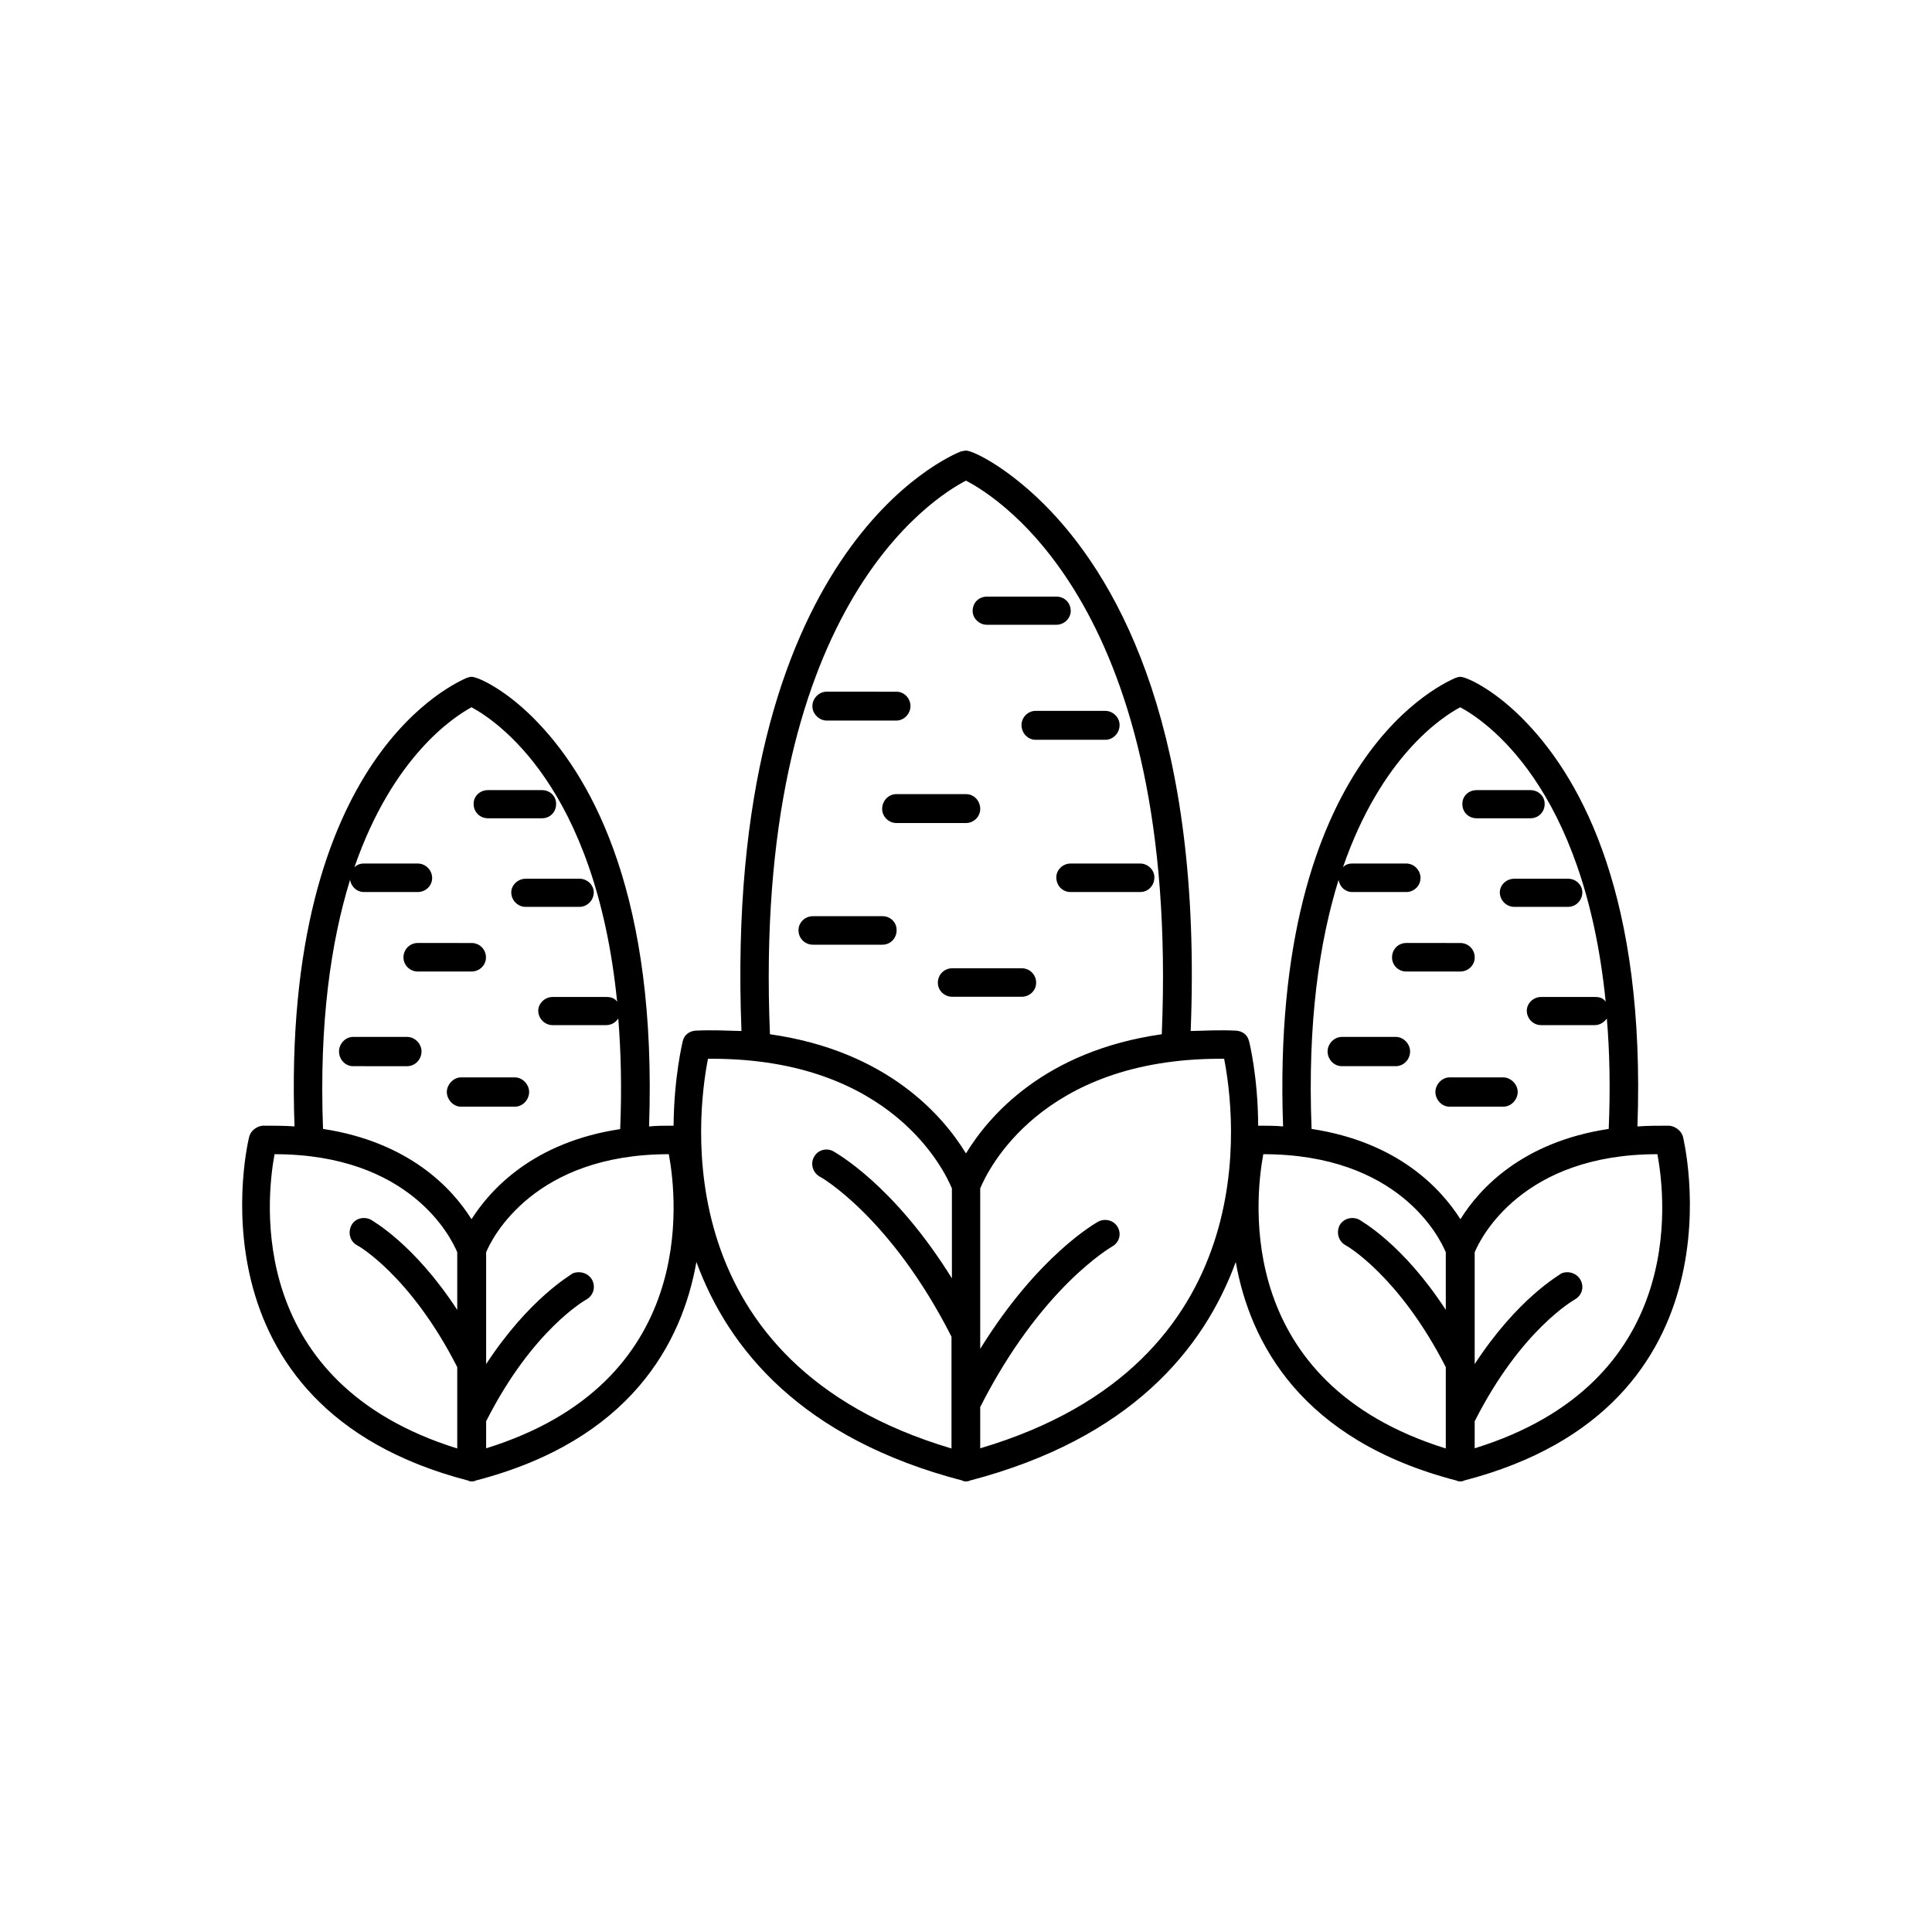 <?xml version="1.0" encoding="UTF-8"?>
<!-- Uploaded to: ICON Repo, www.iconrepo.com, Generator: ICON Repo Mixer Tools -->
<svg fill="#000000" width="800px" height="800px" version="1.1" viewBox="144 144 512 512" xmlns="http://www.w3.org/2000/svg">
 <g>
  <path d="m363.07 334.96h18.488c2.066 0 3.727-1.863 3.727-3.828 0-2.066-1.664-3.828-3.727-3.828l-18.488-0.004c-2.016 0-3.777 1.762-3.777 3.828-0.051 1.969 1.762 3.832 3.777 3.832z"/>
  <path d="m377.78 358.38c0 1.965 1.664 3.727 3.777 3.727l18.441 0.004c2.117 0 3.777-1.762 3.777-3.727 0-2.168-1.664-3.93-3.777-3.93l-18.441-0.004c-2.117 0-3.777 1.766-3.777 3.93z"/>
  <path d="m405.54 309.57h18.438c2.066 0 3.777-1.762 3.777-3.629 0-2.266-1.715-3.828-3.777-3.828h-18.438c-2.117 0-3.777 1.562-3.777 3.828 0 1.863 1.664 3.629 3.777 3.629z"/>
  <path d="m414.71 336.12c0 2.168 1.664 3.93 3.727 3.93h18.488c2.066 0 3.777-1.762 3.777-3.93 0-1.965-1.715-3.727-3.777-3.727l-18.488-0.004c-2.066 0-3.727 1.766-3.727 3.731z"/>
  <path d="m423.93 376.47c0 2.266 1.664 3.93 3.777 3.93h18.438c2.117 0 3.777-1.664 3.777-3.93 0-1.863-1.664-3.629-3.777-3.629l-18.438 0.004c-2.113 0-3.777 1.762-3.777 3.625z"/>
  <path d="m377.88 386.8h-18.441c-2.117 0-3.828 1.664-3.828 3.727 0 2.168 1.715 3.828 3.828 3.828h18.391c2.117 0 3.777-1.664 3.777-3.828 0.051-2.062-1.613-3.727-3.727-3.727z"/>
  <path d="m414.76 400.6h-18.391c-2.117 0-3.828 1.664-3.828 3.828 0 2.066 1.715 3.727 3.828 3.727h18.391c2.117 0 3.828-1.664 3.828-3.727 0-2.164-1.715-3.828-3.828-3.828z"/>
  <path d="m589.98 445.14c-0.453-1.461-1.914-2.621-3.578-2.82-3.023 0-5.793 0-8.465 0.203 2.168-60.406-14.508-91.238-29.07-106.66-8.309-8.871-16.168-12.5-17.883-12.5-0.453 0-0.906 0.203-1.309 0.301-2.016 1.008-49.223 19.949-45.645 118.85-2.066-0.195-4.332-0.195-6.602-0.195-0.051-12.898-2.316-22.07-2.418-22.371-0.402-1.762-1.812-2.719-3.477-2.82-4.231-0.203-8.211 0-11.992 0.102 3.125-78.441-18.438-118.2-37.23-137.94-10.43-10.938-20.301-15.875-22.316-15.875-0.504 0-0.957 0.203-1.309 0.203-2.621 1.059-63.227 25.695-58.191 153.61-3.832-0.102-7.809-0.305-12.094-0.102-1.66 0.102-3.074 1.059-3.477 2.82-0.051 0.301-2.316 9.473-2.418 22.371-2.215 0-4.484 0-6.5 0.203 2.117-60.406-14.559-91.238-29.121-106.66-8.309-8.871-16.168-12.5-17.934-12.5-0.453 0-0.906 0.203-1.309 0.301-2.016 1.008-49.172 19.949-45.594 118.85-2.723-0.195-5.543-0.195-8.465-0.195-1.664 0.203-3.125 1.359-3.527 2.871-0.203 0.652-17.684 71.59 58.039 91.188 0.301 0.203 0.605 0.203 0.906 0.203h0.051c0.352 0 0.656 0 0.957-0.203 41.109-10.629 54.766-36.527 58.543-57.938 8.465 23.125 27.961 46.855 70.535 57.938 0.199 0.203 0.551 0.203 0.906 0.203 0.352 0 0.656 0 1.008-0.203 42.57-11.133 62.02-34.812 70.484-57.938 3.777 21.461 17.434 47.309 58.543 57.938 0.301 0.203 0.652 0.203 0.953 0.203h0.051c0.301 0 0.656 0 0.906-0.203 75.723-19.598 58.191-90.535 58.039-91.238zm-353.22-67.965c0.352 1.863 1.812 3.223 3.68 3.223h14.258c2.117 0 3.828-1.664 3.828-3.727-0.004-2.066-1.715-3.828-3.832-3.828h-14.258c-1.008 0-1.812 0.301-2.519 1.008 10.176-29.422 26.348-39.852 31.035-42.422 6.348 3.426 32.848 20.656 38.594 78.039-0.707-1.008-1.664-1.258-2.871-1.258h-14.258c-2.066 0-3.777 1.762-3.777 3.629 0 2.066 1.715 3.828 3.777 3.828h14.258c1.41 0 2.57-0.805 3.176-1.762 0.707 8.766 0.957 18.59 0.504 29.32-22.777 3.426-34.211 15.719-39.402 23.879-5.086-8.16-16.523-20.453-39.348-23.93-1.059-28.316 2.117-49.574 7.156-66zm-20.004 72.699c35.922 0 46.805 22.066 48.418 25.996v15.266c-11.438-17.531-22.371-23.527-22.926-23.93-1.863-0.906-4.18-0.301-5.086 1.461-1.059 1.965-0.402 4.332 1.461 5.34 0.152 0 14.156 7.961 26.551 32.293v21.562c-55.824-17.379-50.684-65.695-48.418-77.988zm56.074 77.941v-7.156c12.293-24.332 26.402-32.191 26.602-32.293 1.812-1.059 2.469-3.223 1.512-5.141-1.008-1.863-3.273-2.519-5.188-1.762-0.555 0.504-11.488 6.598-22.926 24.031v-29.625c1.613-3.93 12.746-25.996 48.418-25.996 2.266 12.293 7.555 60.609-48.418 77.941zm127.16-256.44c8.766 4.535 56.629 34.16 51.891 146.71-31.137 4.434-45.848 21.664-51.891 31.59-6.047-9.926-20.809-27.156-51.945-31.59-4.684-112.55 43.227-142.18 51.945-146.71zm-68.367 153.21h1.059c47.609 0 61.668 29.727 63.582 34.359v23.832c-15.418-24.84-30.684-33.203-31.391-33.656-1.812-1.008-4.133-0.402-5.141 1.461-1.059 1.863-0.301 4.231 1.512 5.238 0.152 0 18.793 10.629 34.914 42.422v29.625c-76.023-22.574-67.406-88.621-64.535-103.28zm72.145 103.23v-10.934c16.121-31.789 34.711-42.371 35.016-42.574 1.762-1.008 2.469-3.176 1.461-5.039-1.008-1.859-3.324-2.465-5.141-1.559-0.703 0.402-15.969 8.918-31.336 33.754v-42.52c1.914-4.637 15.973-34.359 63.633-34.359h1.008c2.871 14.66 11.535 80.707-64.641 103.23zm94.969-150.64c0.301 1.863 1.762 3.223 3.629 3.223h14.309c2.066 0 3.777-1.664 3.777-3.727 0-2.066-1.715-3.828-3.781-3.828h-14.309c-1.008 0-1.863 0.301-2.469 1.008 10.18-29.473 26.352-39.902 31.086-42.422 6.348 3.426 32.797 20.656 38.543 78.039-0.707-1.008-1.613-1.258-2.82-1.258h-14.309c-2.117 0-3.777 1.762-3.777 3.629 0 2.066 1.664 3.828 3.777 3.828h14.258c1.359 0 2.519-0.805 3.176-1.762 0.754 8.715 0.953 18.59 0.5 29.27-22.824 3.426-34.258 15.77-39.297 23.93-5.188-8.16-16.574-20.453-39.449-23.93-1.105-28.316 2.066-49.574 7.156-66zm-19.953 72.699c35.871 0 46.754 22.066 48.367 25.996v15.266c-11.387-17.531-22.418-23.527-22.973-23.93-1.816-0.906-4.133-0.301-5.141 1.461-1.008 1.965-0.301 4.332 1.562 5.34 0.102 0 14.105 7.961 26.551 32.293v21.562c-55.82-17.379-50.633-65.695-48.367-77.988zm56.023 77.941v-7.156c12.293-24.332 26.402-32.191 26.551-32.293 1.863-1.059 2.519-3.223 1.512-5.141-1.008-1.863-3.273-2.519-5.086-1.762-0.605 0.504-11.59 6.598-22.977 24.031v-29.625c1.613-3.93 12.699-25.996 48.367-25.996h0.051c2.316 12.293 7.559 60.609-48.418 77.941z"/>
  <path d="m516.68 401.46h14.309c2.117 0 3.828-1.664 3.828-3.727 0-2.168-1.715-3.828-3.828-3.828l-14.309-0.004c-2.117 0-3.777 1.664-3.777 3.828 0 2.066 1.664 3.731 3.777 3.731z"/>
  <path d="m535.32 360.85h14.258c2.066 0 3.777-1.562 3.777-3.828 0-2.066-1.715-3.629-3.777-3.629h-14.258c-2.117 0-3.777 1.562-3.777 3.629-0.051 2.219 1.664 3.828 3.777 3.828z"/>
  <path d="m541.47 380.5c0 2.066 1.715 3.828 3.828 3.828h14.258c2.117 0 3.777-1.762 3.777-3.828 0-1.965-1.664-3.629-3.777-3.629l-14.258 0.004c-2.117 0-3.828 1.66-3.828 3.625z"/>
  <path d="m513.91 418.79h-14.309c-2.066 0-3.777 1.863-3.777 3.828 0 2.168 1.715 3.93 3.777 3.93h14.309c2.066 0 3.777-1.762 3.777-3.93 0-1.961-1.711-3.828-3.777-3.828z"/>
  <path d="m542.38 437.28c2.117 0 3.828-1.863 3.828-3.93 0-1.863-1.715-3.828-3.828-3.828h-14.258c-2.066 0-3.727 1.965-3.727 3.828 0 2.066 1.664 3.93 3.727 3.93z"/>
  <path d="m254.7 401.46h14.258c2.117 0 3.828-1.664 3.828-3.727 0-2.168-1.715-3.828-3.828-3.828l-14.258-0.004c-2.066 0-3.777 1.664-3.777 3.828 0 2.066 1.711 3.731 3.777 3.731z"/>
  <path d="m273.29 360.85h14.359c2.066 0 3.727-1.562 3.727-3.828 0-2.066-1.664-3.629-3.727-3.629h-14.359c-2.066 0-3.777 1.562-3.777 3.629 0 2.219 1.715 3.828 3.777 3.828z"/>
  <path d="m279.49 380.5c0 2.066 1.715 3.828 3.777 3.828h14.309c2.066 0 3.777-1.762 3.777-3.828 0-1.965-1.715-3.629-3.777-3.629l-14.258 0.004c-2.066 0-3.828 1.66-3.828 3.625z"/>
  <path d="m251.88 418.79h-14.309c-2.066 0-3.727 1.863-3.727 3.828 0 2.168 1.664 3.93 3.727 3.93l14.309 0.004c2.117 0 3.828-1.762 3.828-3.93 0-1.965-1.711-3.832-3.828-3.832z"/>
  <path d="m280.45 437.28c2.117 0 3.777-1.863 3.777-3.93 0-1.863-1.664-3.828-3.777-3.828h-14.309c-2.016 0-3.727 1.965-3.727 3.828 0 2.066 1.715 3.93 3.727 3.93z"/>
 </g>
</svg>